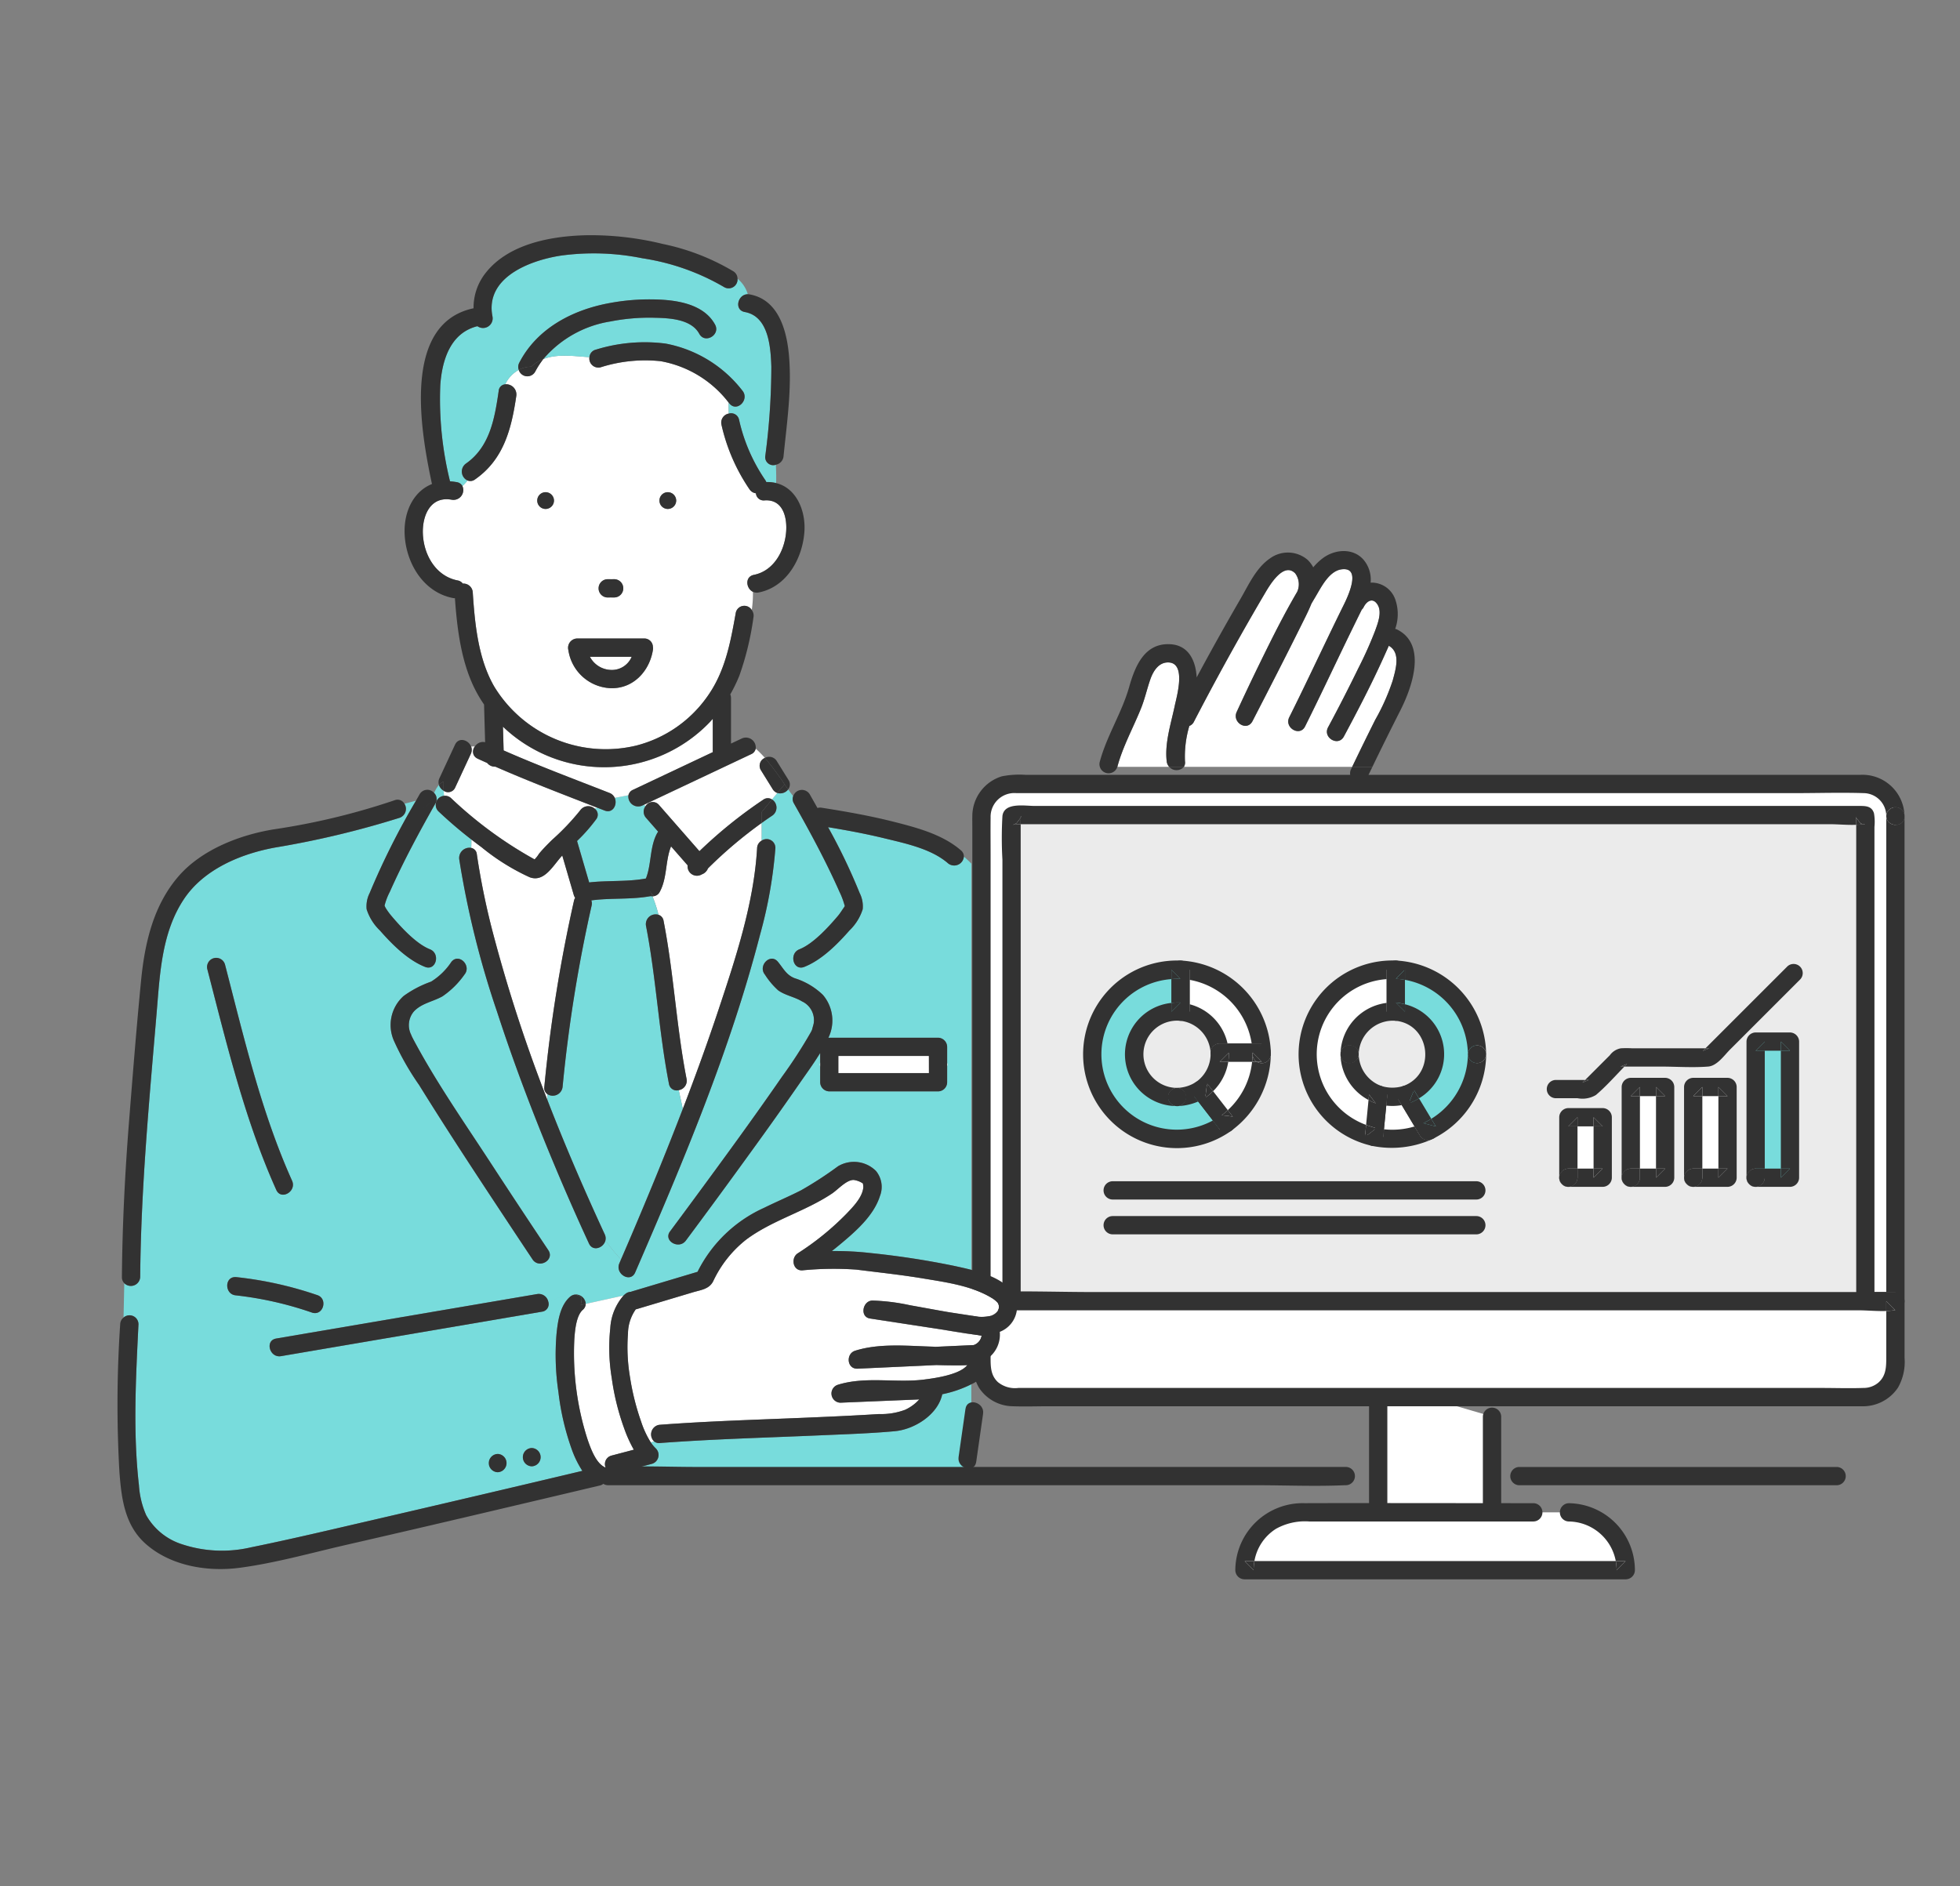 <svg xmlns="http://www.w3.org/2000/svg" width="266" height="256"><rect width="100%" height="100%" fill="#808080" stroke="none"/><defs><clipPath id="a"><path data-name="長方形 2787" transform="translate(0 -.001)" fill="#fff" opacity=".004" d="M0 0h266v256H0z"/></clipPath></defs><g data-name="マスクグループ 18" transform="translate(0 .001)" clip-path="url(#a)"><g data-name="グループ 10948"><g data-name="グループ 10909"><path data-name="パス 47003" d="M187.041 208.755h15.447v-16.482l-15.447-4.512z" fill="#fff"/><g data-name="グループ 10908" fill="#323232"><path data-name="パス 47004" d="M202.488 207.516h-1.24v1.24z"/><path data-name="パス 47005" d="M188.281 208.756v-1.24h-1.24z"/><path data-name="パス 47006" d="M201.248 192.271v15.244h1.24l-1.24 1.24v-1.24h-12.967v1.24l-1.24-1.24h1.24v-19.756a1.241 1.241 0 0 0-2.481 0v21a1.258 1.258 0 0 0 1.24 1.24h15.453a1.258 1.258 0 0 0 1.24-1.24v-16.485a1.243 1.243 0 0 0-2.485-.003z"/></g></g><g data-name="グループ 10911"><path data-name="パス 47007" d="M212.904 205.279h-36.28a7.735 7.735 0 0 0-7.735 7.735v.118h51.75v-.118a7.735 7.735 0 0 0-7.735-7.735z" fill="#fff"/><g data-name="グループ 10910" fill="#323232"><path data-name="パス 47008" d="M220.639 211.892h-1.355a6.775 6.775 0 0 1 .115 1.24z"/><path data-name="パス 47009" d="M170.129 213.132a6.948 6.948 0 0 1 .112-1.24h-1.352z"/><path data-name="パス 47010" d="M212.904 204.039a1.241 1.241 0 0 0 0 2.481 6.579 6.579 0 0 1 6.38 5.373h1.355l-1.24 1.24a6.785 6.785 0 0 0-.115-1.24h-49.042a6.937 6.937 0 0 0-.112 1.24l-1.24-1.24h1.352a6.484 6.484 0 0 1 2.921-4.375 8.069 8.069 0 0 1 4.512-1h30.449a1.241 1.241 0 0 0 0-2.481c-10.348 0-20.7-.035-31.046 0a9.143 9.143 0 0 0-9.428 9.094 1.258 1.258 0 0 0 1.24 1.24h51.75a1.258 1.258 0 0 0 1.24-1.24 9.1 9.1 0 0 0-8.976-9.092z"/></g></g><g data-name="グループ 10913"><path data-name="パス 47011" d="M253.02 106.415H137.413a4.286 4.286 0 0 0-4.214 4.354v65.847h124.035v-65.847a4.286 4.286 0 0 0-4.214-4.354z" fill="#fff"/><g data-name="グループ 10912" fill="#323232"><path data-name="パス 47012" d="M133.199 175.376l1.24 1.24v-1.331a9.379 9.379 0 0 0-1.03.091 1.438 1.438 0 0 1-.21 0z"/><path data-name="パス 47013" d="M257.234 175.376h-1.24v1.24z"/><path data-name="パス 47014" d="M258.476 110.769a1.43 1.43 0 0 0-.01-.163c.001.056.01.108.01.163z"/><path data-name="パス 47015" d="M255.994 110.769c.059 1.591 2.54 1.6 2.481 0 0-.055-.006-.109-.01-.163a1.245 1.245 0 0 0-2.471.163z"/><path data-name="パス 47016" d="M255.993 110.769v64.607h1.24l-1.24 1.24v-1.24H138.221c-1.2 0-2.53-.139-3.782-.091v1.331l-1.24-1.24a1.485 1.485 0 0 0 .21 0 9.314 9.314 0 0 1 1.03-.091v-59.36c0-1.65-.019-3.3 0-4.951a3.22 3.22 0 0 1 3.477-3.319h105.792c3.064 0 6.147-.1 9.21 0a3.106 3.106 0 0 1 3.075 3.114 1.245 1.245 0 0 1 2.471-.163 5.711 5.711 0 0 0-6.044-5.432H139.198a12.18 12.18 0 0 0-3.234.2 5.666 5.666 0 0 0-4.006 5.436c-.012.435 0 .873 0 1.309v64.497a1.258 1.258 0 0 0 1.24 1.24h108.789c5 0 10.04.2 15.036 0h.21a1.258 1.258 0 0 0 1.24-1.24v-65.847c.061 1.599-2.42 1.592-2.48 0z"/></g></g><g data-name="グループ 10915"><path data-name="パス 47017" d="M253.02 110.634H137.414a.133.133 0 0 0-.131.135v68H253.15v-68a.133.133 0 0 0-.13-.135z" fill="#ebebeb"/><g data-name="グループ 10914" fill="#323232"><path data-name="パス 47018" d="M138.527 110.977c0 .01-.005.018-.01.029l-.57.741c-.845.362-.3.13.258.13h.318v-.5a3.35 3.35 0 0 0 .004-.4z"/><path data-name="パス 47019" d="M253.15 177.524h-1.24v1.24z"/><path data-name="パス 47020" d="M252.36 109.394H140.432c-1.361 0-4.167-.531-4.389 1.375a52.566 52.566 0 0 0 0 5.939v62.056a1.144 1.144 0 0 0 .356.868 1.259 1.259 0 0 1 .884-2.108h.2c.346-.014.693-.022 1.039-.032v-65.617h-.318c-.553 0-1.1.232-.258-.13l.57-.741c0-.011.006-.018.01-.029s0-.025 0-.036c-.037-.19.1-.222 0 .036a3.348 3.348 0 0 1 0 .406v.493h109.8c1.146 0 2.4.13 3.59.08v-.721c0-.287-.136-.585.006-.231l.57.741c.142.061.254.1.339.129.241-.032.363.115 0 0h-.006a8.992 8.992 0 0 1-.909.08v65.569h1.24l-1.24 1.24v-1.24H151.602c-4.346 0-8.729-.157-13.079-.032v1.272a1.259 1.259 0 0 1-2.125.868 1.142 1.142 0 0 0 .884.372h101.55c4.692 0 9.428.187 14.118 0h.2a1.258 1.258 0 0 0 1.24-1.24v-66.525a6.782 6.782 0 0 0-.063-1.844c-.297-.997-1.155-.998-1.967-.998z"/><path data-name="パス 47021" d="M138.523 178.765v-1.272c-.347.01-.693.018-1.039.032h-.2a1.24 1.24 0 1 0 1.24 1.24z"/><path data-name="パス 47022" d="M252.824 111.874a3.432 3.432 0 0 1-.339-.129l-.57-.741c-.142-.354 0-.056-.006.231v.72a8.953 8.953 0 0 0 .909-.08z"/></g></g><g data-name="グループ 10917"><path data-name="パス 47023" d="M133.198 185.279a4.286 4.286 0 0 0 4.214 4.354h115.607a4.286 4.286 0 0 0 4.215-4.354v-8.663H133.198z" fill="#fff"/><g data-name="グループ 10916" fill="#323232"><path data-name="パス 47024" d="M257.233 177.856l-1.24-1.24v1.331a9.417 9.417 0 0 0 1.03-.091 1.473 1.473 0 0 1 .21 0z"/><path data-name="パス 47025" d="M257.234 175.376h-108.79c-5 0-10.04-.2-15.036 0h-.21a1.144 1.144 0 0 0-.868.356 1.259 1.259 0 0 1 2.108.884v1.24h117.773c1.2 0 2.53.139 3.782.091v-1.331l1.24 1.24a1.439 1.439 0 0 0-.21 0 9.417 9.417 0 0 1-1.03.091v6.2c0 1.312.01 2.6-1.1 3.546a3.109 3.109 0 0 1-2.014.7c-1.905.068-3.825 0-5.732 0H138.205a3.658 3.658 0 0 1-2.784-.8c-1.031-.968-.982-2.248-.982-3.532v-6.2h-1.24a1.259 1.259 0 0 1-.868-2.125 1.142 1.142 0 0 0-.372.884v7.7a7.04 7.04 0 0 0 .911 4.058 5.568 5.568 0 0 0 4.555 2.5c1.666.059 3.344 0 5.011 0h103.115c2.352 0 4.7.014 7.056 0a5.707 5.707 0 0 0 4.959-2.5 7.046 7.046 0 0 0 .911-4.058v-7.7a1.258 1.258 0 0 0-1.243-1.244z"/><path data-name="パス 47026" d="M133.199 177.857h1.24v-1.24a1.24 1.24 0 1 0-1.24 1.24z"/></g></g><g data-name="グループ 10919"><path data-name="パス 47027" d="M188.96 148.901a5.771 5.771 0 0 1-1.917-.327l-.561 5.75a11.485 11.485 0 0 0 7.315-.8l-2.963-4.939a5.772 5.772 0 0 1-1.874.316z" fill="#fff"/><g data-name="グループ 10918" fill="#323232"><path data-name="パス 47028" d="M186.713 149.77a7.609 7.609 0 0 0 1.424.3l.146-1.5z"/><path data-name="パス 47029" d="M187.723 154.324l.1-1.042a10.943 10.943 0 0 1-1.012-.154z"/><path data-name="パス 47030" d="M193.171 152.457a10.4 10.4 0 0 1-1.2.444l.752 1.253a1.265 1.265 0 0 0 2.325-.673 1.37 1.37 0 0 0-1.877-1.024z"/><path data-name="パス 47031" d="M189.763 149.215l.476.792a7.781 7.781 0 0 0 .925-.222z"/><path data-name="パス 47032" d="M192.723 154.153l-.752-1.253a10.451 10.451 0 0 1-4.151.382l-.1 1.042-.911-1.2c.337.068.674.118 1.012.154l.313-3.208a7.6 7.6 0 0 1-1.424-.3l1.57-1.2-.146 1.5a7.291 7.291 0 0 0 2.1-.066l-.475-.793 1.4.57a7.755 7.755 0 0 1-.925.223l1.736 2.893a10.372 10.372 0 0 0 1.2-.444 1.37 1.37 0 0 1 1.88 1.024 1.221 1.221 0 0 0-.183-.579l-2.963-4.938a1.263 1.263 0 0 0-1.4-.57 5.01 5.01 0 0 1-3.132-.015 1.257 1.257 0 0 0-1.57 1.2l-.561 5.75a1.24 1.24 0 0 0 .911 1.2 13.406 13.406 0 0 0 8.271-.922.978.978 0 0 0 .628-1.118 1.265 1.265 0 0 1-2.328.668z"/></g></g><g data-name="グループ 10921"><path data-name="パス 47033" d="M177.465 143.101a11.5 11.5 0 0 0 9.013 11.223l.561-5.75a5.8 5.8 0 0 1 1.917-11.275c.159 0 .316.008.472.021v-5.7a12.338 12.338 0 0 0-.472-.012 11.494 11.494 0 0 0-11.491 11.493z" fill="#fff"/><g data-name="グループ 10920" fill="#323232"><path data-name="パス 47034" d="M186.811 153.129a10.65 10.65 0 0 1-1.411-.438l-.159 1.634z"/><path data-name="パス 47035" d="M189.431 136.08a7.469 7.469 0 0 0-1.24.049v1.189z"/><path data-name="パス 47036" d="M185.802 148.574l-.072.742a8.241 8.241 0 0 0 .983.454z"/><path data-name="パス 47037" d="M189.431 132.858l-1.24-1.24v1.283a10.771 10.771 0 0 1 1.24-.043z"/><path data-name="パス 47038" d="M181.931 142.881c0 .073-.01.146-.012.22s.006.133.01.2a1.244 1.244 0 1 0 0-.419z"/><path data-name="パス 47039" d="M181.931 142.881a1.381 1.381 0 0 0-.012.22c.002-.074.008-.143.012-.22z"/><path data-name="パス 47040" d="M189.432 130.378a12.733 12.733 0 0 0-3.28 25.142 1.262 1.262 0 0 0 1.57-1.2l.561-5.75a1.261 1.261 0 0 0-.911-1.2 4.648 4.648 0 0 1-2.973-4.278 1.249 1.249 0 0 1-2.471.2 7.16 7.16 0 0 0 3.8 6.016l.072-.742.911 1.2a8.24 8.24 0 0 1-.983-.454l-.329 3.374a10.65 10.65 0 0 0 1.411.438l-1.57 1.2.16-1.634a10.22 10.22 0 0 1 2.79-19.789v-1.283l1.24 1.24a10.731 10.731 0 0 0-1.24.043v3.228a7.462 7.462 0 0 1 1.24-.049l-1.24 1.24v-1.191a7.135 7.135 0 0 0-6.261 6.751 1.25 1.25 0 0 1 2.469.22 4.643 4.643 0 0 1 5.032-4.54 1.255 1.255 0 0 0 1.24-1.24v-5.7a1.261 1.261 0 0 0-1.238-1.242z"/><path data-name="パス 47041" d="M181.928 143.3c0-.066-.008-.132-.01-.2a1.387 1.387 0 0 0 .01.2z"/></g></g><g data-name="グループ 10923"><path data-name="パス 47042" d="M189.431 131.618v5.7a5.8 5.8 0 0 1 1.4 11.268l2.963 4.939a11.493 11.493 0 0 0-4.366-21.909z" fill="#78dcdc"/><g data-name="グループ 10922" fill="#323232"><path data-name="パス 47043" d="M190.671 137.32v-1a8.023 8.023 0 0 0-1.24-.237z"/><path data-name="パス 47044" d="M191.164 149.787a7.926 7.926 0 0 0 1.415-.7l-.673-1.123z"/><path data-name="パス 47045" d="M189.431 132.858a10.418 10.418 0 0 1 1.24.146v-1.386z"/><path data-name="パス 47046" d="M194.868 152.901l-.623-1.039a11.416 11.416 0 0 1-1.074.594z"/><path data-name="パス 47047" d="M201.694 143.099a1.428 1.428 0 0 0-.006-.154c.001.054.005.104.006.154z"/><path data-name="パス 47048" d="M199.217 143.096a10.41 10.41 0 0 1-4.969 8.762l.623 1.039-1.7-.445a11.375 11.375 0 0 0 1.074-.594l-1.666-2.777a7.928 7.928 0 0 1-1.415.7l.741-1.822.674 1.123a6.973 6.973 0 0 0-1.907-12.768v1l-1.24-1.24a8.032 8.032 0 0 1 1.24.237v-3.313a10.415 10.415 0 0 0-1.24-.146l1.24-1.24v1.386a10.38 10.38 0 0 1 8.542 10.1 1.246 1.246 0 0 1 2.475-.153 12.9 12.9 0 0 0-12.257-12.569 1.254 1.254 0 0 0-1.24 1.24v5.7a1.275 1.275 0 0 0 1.24 1.24c4.72.523 5.491 7.17 1.073 8.832a1.259 1.259 0 0 0-.741 1.822l2.963 4.938a1.272 1.272 0 0 0 1.7.445 12.924 12.924 0 0 0 7.271-11.5 1.241 1.241 0 0 1-2.481.003z"/><path data-name="パス 47049" d="M199.213 143.1a1.241 1.241 0 0 0 2.481 0c0-.052 0-.1-.006-.154a1.246 1.246 0 0 0-2.475.154z"/></g></g><g data-name="グループ 10925"><path data-name="パス 47050" d="M160.213 131.618v5.7a5.807 5.807 0 0 1 5.323 5.565h5.693a11.491 11.491 0 0 0-11.016-11.265z" fill="#fff"/><g data-name="グループ 10924" fill="#323232"><path data-name="パス 47051" d="M160.213 132.858a10.392 10.392 0 0 1 1.24.146v-1.387z"/><path data-name="パス 47052" d="M161.453 137.32v-1a8.051 8.051 0 0 0-1.24-.236z"/><path data-name="パス 47053" d="M171.23 141.645h-1.358a10.525 10.525 0 0 1 .118 1.24z"/><path data-name="パス 47054" d="M160.213 130.378a1.254 1.254 0 0 0-1.24 1.24v5.7a1.274 1.274 0 0 0 1.24 1.24 4.63 4.63 0 0 1 4.083 4.325 1.3 1.3 0 0 0 .146.529 1.234 1.234 0 0 1 1.095-1.769h1.059a7.092 7.092 0 0 0-5.142-5.329v1l-1.24-1.24a8.059 8.059 0 0 1 1.24.236v-3.311a10.423 10.423 0 0 0-1.24-.146l1.24-1.24V133a10.366 10.366 0 0 1 8.418 8.641h1.359l-1.24 1.24a10.473 10.473 0 0 0-.118-1.24h-3.276a7.884 7.884 0 0 1 .181 1.24c.091 1.393-1.786 1.561-2.335.529a1.125 1.125 0 0 0 1.095.712h5.694a1.255 1.255 0 0 0 1.24-1.24 12.907 12.907 0 0 0-12.259-12.504z"/><path data-name="パス 47055" d="M166.777 142.885a7.884 7.884 0 0 0-.181-1.24h-1.059a1.234 1.234 0 0 0-1.095 1.769c.549 1.033 2.428.864 2.335-.529z"/></g></g><g data-name="グループ 10927"><path data-name="パス 47056" d="M159.741 148.902a5.8 5.8 0 0 1 0-11.6c.159 0 .316.008.472.021v-5.7a12.338 12.338 0 0 0-.472-.012 11.494 11.494 0 1 0 6.691 20.832l-3.49-4.508a5.766 5.766 0 0 1-3.201.967z" fill="#78dcdc"/><g data-name="グループ 10926" fill="#323232"><path data-name="パス 47057" d="M160.213 132.858l-1.24-1.24v1.282a10.55 10.55 0 0 1 1.24-.042z"/><path data-name="パス 47058" d="M160.213 136.08a7.349 7.349 0 0 0-1.24.052v1.185z"/><path data-name="パス 47059" d="M165.807 151.372a10.762 10.762 0 0 1-1.2.72l.95 1.227.25-1.947z"/><path data-name="パス 47060" d="M162.066 148.811l.541.7a7.625 7.625 0 0 0 .962-.5z"/><path data-name="パス 47061" d="M159.986 150.127c-.082 0-.162.012-.245.015a1.368 1.368 0 0 0 .245-.015z"/><path data-name="パス 47062" d="M159.513 150.13a1.386 1.386 0 0 0 .229.012c-.079-.002-.153-.007-.229-.012z"/><path data-name="パス 47063" d="M159.512 150.129c.076 0 .152.01.229.012s.163-.01.245-.015a1.245 1.245 0 1 0-.474 0z"/><path data-name="パス 47064" d="M163.82 147.058a1.242 1.242 0 0 0-1.5-.194 4.969 4.969 0 0 1-2.576.8 1.252 1.252 0 0 1 .245 2.465 7.617 7.617 0 0 0 2.621-.617l-.541-.7 1.5.194a7.62 7.62 0 0 1-.962.5l2 2.582a10.737 10.737 0 0 0 1.2-.72l-.251 1.948-.951-1.228a10.231 10.231 0 1 1-5.637-19.187v-1.282l1.24 1.24a10.523 10.523 0 0 0-1.24.042v3.232a7.356 7.356 0 0 1 1.24-.052l-1.24 1.24v-1.188a7.02 7.02 0 0 0 .54 14 1.251 1.251 0 0 1 .229-2.469 4.562 4.562 0 1 1 .472-9.1 1.255 1.255 0 0 0 1.24-1.24v-5.7a1.262 1.262 0 0 0-1.24-1.24 12.733 12.733 0 1 0 6.847 23.136 1.269 1.269 0 0 0 .251-1.948z"/></g></g><g data-name="グループ 10929"><path data-name="パス 47065" d="M165.537 142.885c0 .072.005.143.005.215a5.8 5.8 0 0 1-2.6 4.834l3.49 4.508a11.476 11.476 0 0 0 4.8-9.342c0-.072 0-.143-.005-.215z" fill="#fff"/><g data-name="グループ 10928" fill="#323232"><path data-name="パス 47066" d="M169.995 143.1a11.21 11.21 0 0 1-.068 1.025h.665a1.159 1.159 0 0 1-.597-1.025z"/><path data-name="パス 47067" d="M165.537 144.129h1.16a7.011 7.011 0 0 0 .081-1.24z"/><path data-name="パス 47068" d="M167.311 151.566l-.68-.878a10.339 10.339 0 0 1-.824.684z"/><path data-name="パス 47069" d="M163.57 149.005a8.351 8.351 0 0 0 1.065-.9l-.814-1.052z"/><path data-name="パス 47070" d="M170.592 144.125h.638l-1.218-1.219a1.413 1.413 0 0 0-.018.192 1.159 1.159 0 0 0 .598 1.027z"/><path data-name="パス 47071" d="M169.995 143.1a1.393 1.393 0 0 1 .018-.192l-.023-.023.005.215z"/><path data-name="パス 47072" d="M170.013 142.908l1.218 1.218h-.638a1.23 1.23 0 0 0 1.879-.87v-.156a1.243 1.243 0 0 0-2.459-.192z"/><path data-name="パス 47073" d="M172.471 143.256a1.413 1.413 0 0 0 0-.156c.007.052.001.104 0 .156z"/><path data-name="パス 47074" d="M170.593 144.126h-.665a10.394 10.394 0 0 1-3.3 6.562l.68.878-1.5-.194a10.339 10.339 0 0 0 .824-.684l-2-2.579a8.357 8.357 0 0 1-1.065.9l.251-1.948.814 1.052a7.127 7.127 0 0 0 2.061-3.983h-1.16l1.24-1.24a7 7 0 0 1-.081 1.24h3.231c.037-.339.063-.681.068-1.025q0-.108-.005-.215l.023.023a1.243 1.243 0 0 1 2.463.192c0-.072 0-.143-.005-.215a1.261 1.261 0 0 0-1.24-1.24h-5.694a1.255 1.255 0 0 0-1.24 1.24 4.651 4.651 0 0 1-1.979 3.977 1.27 1.27 0 0 0-.251 1.948l3.49 4.508a1.235 1.235 0 0 0 1.5.194 13.048 13.048 0 0 0 5.411-10.257 1.23 1.23 0 0 1-1.871.866z"/></g></g><g data-name="グループ 10931"><path data-name="長方形 24037" fill="#78dcdc" d="M238.266 141.381h4.662v18.477h-4.662z"/><g data-name="グループ 10930" fill="#323232"><path data-name="パス 47075" d="M238.266 142.621h1.24v-1.24z"/><path data-name="パス 47076" d="M241.688 141.381v1.24h1.24z"/><path data-name="パス 47077" d="M242.928 158.618h-1.24v1.24z"/><path data-name="パス 47078" d="M242.927 140.141h-4.662a1.258 1.258 0 0 0-1.24 1.24v18.477a1.145 1.145 0 0 0 .356.868 1.259 1.259 0 0 1 .884-2.108h1.24v-16h-1.24l1.24-1.24v1.24h2.181v-1.24l1.24 1.24h-1.24v16h1.24l-1.24 1.24v-1.24h-2.181v1.24a1.259 1.259 0 0 1-2.125.868 1.143 1.143 0 0 0 .884.372h4.662a1.258 1.258 0 0 0 1.24-1.24v-18.477a1.258 1.258 0 0 0-1.239-1.24z"/><path data-name="パス 47079" d="M239.507 159.858v-1.24h-1.24a1.24 1.24 0 1 0 1.24 1.24z"/></g></g><g data-name="グループ 10933"><path data-name="長方形 24038" fill="#fff" d="M229.794 147.54h4.662v12.318h-4.662z"/><g data-name="グループ 10932" fill="#323232"><path data-name="パス 47080" d="M234.453 146.3h-4.662a1.258 1.258 0 0 0-1.24 1.24v12.318a1.145 1.145 0 0 0 .356.868 1.259 1.259 0 0 1 .884-2.108h1.24v-9.837h-1.24l1.24-1.24v1.24h2.181v-1.24l1.24 1.24h-1.24v9.837h1.24l-1.24 1.24v-1.24h-2.181v1.24a1.259 1.259 0 0 1-2.125.868 1.143 1.143 0 0 0 .884.372h4.662a1.258 1.258 0 0 0 1.24-1.24v-12.317a1.258 1.258 0 0 0-1.239-1.241z"/><path data-name="パス 47081" d="M229.794 148.78h1.24v-1.24z"/><path data-name="パス 47082" d="M233.216 147.54v1.24h1.24z"/><path data-name="パス 47083" d="M231.035 159.858v-1.24h-1.24a1.24 1.24 0 1 0 1.24 1.24z"/><path data-name="パス 47084" d="M234.456 158.618h-1.24v1.24z"/></g></g><g data-name="グループ 10935"><path data-name="長方形 24039" fill="#fff" d="M221.322 147.54h4.662v12.318h-4.662z"/><g data-name="グループ 10934" fill="#323232"><path data-name="パス 47085" d="M221.322 148.78h1.24v-1.24z"/><path data-name="パス 47086" d="M224.744 147.54v1.24h1.24z"/><path data-name="パス 47087" d="M222.563 159.858v-1.24h-1.24a1.24 1.24 0 1 0 1.24 1.24z"/><path data-name="パス 47088" d="M225.984 146.3h-4.662a1.258 1.258 0 0 0-1.24 1.24v12.318a1.144 1.144 0 0 0 .356.868 1.259 1.259 0 0 1 .884-2.108h1.24v-9.837h-1.24l1.24-1.24v1.24h2.181v-1.24l1.24 1.24h-1.24v9.837h1.24l-1.24 1.24v-1.24h-2.181v1.24a1.259 1.259 0 0 1-2.125.868 1.142 1.142 0 0 0 .884.372h4.662a1.258 1.258 0 0 0 1.24-1.24v-12.317a1.258 1.258 0 0 0-1.239-1.241z"/><path data-name="パス 47089" d="M225.984 158.618h-1.24v1.24z"/></g></g><g data-name="グループ 10937"><path data-name="長方形 24040" fill="#fff" d="M212.85 151.646h4.662v8.212h-4.662z"/><g data-name="グループ 10936" fill="#323232"><path data-name="パス 47090" d="M216.272 151.649v1.24h1.24z"/><path data-name="パス 47091" d="M212.85 152.886h1.24v-1.237z"/><path data-name="パス 47092" d="M217.512 158.618h-1.24v1.24z"/><path data-name="パス 47093" d="M217.512 150.406h-4.662a1.258 1.258 0 0 0-1.24 1.24v8.212a1.145 1.145 0 0 0 .356.868 1.259 1.259 0 0 1 .884-2.108h1.24v-5.731h-1.24l1.24-1.24v1.24h2.181v-1.24l1.24 1.24h-1.24v5.731h1.24l-1.24 1.24v-1.24h-2.181v1.24a1.259 1.259 0 0 1-2.125.868 1.143 1.143 0 0 0 .884.372h4.662a1.258 1.258 0 0 0 1.24-1.24v-8.212a1.258 1.258 0 0 0-1.239-1.24z"/><path data-name="パス 47094" d="M214.091 159.858v-1.24h-1.24a1.24 1.24 0 1 0 1.24 1.24z"/></g></g><g data-name="グループ 10938" fill="#323232"><path data-name="パス 47095" d="M231.973 142.29h-.514l-.363.363z"/><path data-name="パス 47096" d="M215.643 146.587h-.514l-.363.363z"/><path data-name="パス 47097" d="M242.588 131.159l-11.131 11.131h.514l-.877.363.363-.363h-9.951a14.794 14.794 0 0 0-1.524 0 2.341 2.341 0 0 0-1.5.941l-3.356 3.356h.514l-.877.363.363-.363h-4a1.241 1.241 0 0 0 0 2.481h2.97a3.544 3.544 0 0 0 2.5-.443c1.371-1.164 2.6-2.559 3.86-3.853h-.52l.877-.363c-.12.12-.238.242-.357.363h4.878c2.135 0 4.342.163 6.471 0 1.232-.094 2.18-1.505 3-2.325l5.669-5.669 3.863-3.863a1.241 1.241 0 0 0-1.749-1.756z"/><path data-name="パス 47098" d="M219.942 144.771h.52c.119-.122.237-.244.357-.363z"/></g><g data-name="グループ 10939"><path data-name="パス 47099" d="M200.393 160.337h-49.419a1.241 1.241 0 0 0 0 2.481h49.419a1.241 1.241 0 0 0 0-2.481z" fill="#323232"/></g><g data-name="グループ 10940"><path data-name="パス 47100" d="M200.393 165.064h-49.419a1.241 1.241 0 0 0 0 2.481h49.419a1.241 1.241 0 0 0 0-2.481z" fill="#323232"/></g><g data-name="グループ 10941"><path data-name="パス 47101" d="M158.576 89.918c-1.342-.038-2.075 1.2-2.459 2.3-.457 1.308-.745 2.651-1.266 3.942-1.065 2.642-2.472 5.162-3.209 7.927h7.034a1.288 1.288 0 0 1-.333-.736c-.3-2.477.583-5.139 1.09-7.55.27-1.289 1.598-5.813-.857-5.883z" fill="#fff"/><path data-name="パス 47102" d="M188.483 87.657c-.195.445-.393.875-.576 1.285-1.681 3.751-3.584 7.413-5.526 11.035-.755 1.409-2.9.155-2.142-1.252q2.133-3.978 4.116-8.036a52.957 52.957 0 0 0 2.272-5.078c.366-1.01.948-2.5.348-3.506-.615-1.026-1.45-.582-1.9.293a1.259 1.259 0 0 1-.263.353q-1.2 2.434-2.382 4.877c-1.765 3.662-3.5 7.343-5.313 10.979-.715 1.43-2.854.172-2.142-1.252 1.792-3.584 3.5-7.212 5.238-10.822a446.28 446.28 0 0 1 2.167-4.454c.531-1.07 2.466-5.156-.3-4.8-1.715.222-2.777 2.443-3.588 3.792q-.265.44-.521.886c-.385.961-.863 1.884-1.265 2.7a943.723 943.723 0 0 1-6.726 13.232c-.742 1.439-2.795.175-2.142-1.252a308.89 308.89 0 0 1 3.182-6.706c1.585-3.242 3.2-6.483 5.027-9.6a2.482 2.482 0 0 0-.27-2.506c-1.577-1.6-3.46 1.612-4.08 2.661q-1.713 2.9-3.368 5.839-3.255 5.765-6.3 11.644a1.109 1.109 0 0 1-.618.565 14.6 14.6 0 0 0-.591 4.819 1.057 1.057 0 0 1-.152.736h22.842q1.534-3.2 3.125-6.377a29.12 29.12 0 0 0 2.374-5.335c.394-1.46 1.139-3.793-.526-4.72z" fill="#fff"/><path data-name="パス 47103" d="M183.356 104.412a1.27 1.27 0 0 0 .362 1.568 1.123 1.123 0 0 0 1.569 0 1.275 1.275 0 0 0 .211-.316q.376-.789.759-1.574h-2.745l-.156.322z" fill="#323232"/><path data-name="パス 47104" d="M160.673 104.09h-2a1.339 1.339 0 0 0 2 0z" fill="#323232"/><path data-name="パス 47105" d="M189.684 85.483a1.35 1.35 0 0 0-.335-.122 6.028 6.028 0 0 0-.017-4.072 3.408 3.408 0 0 0-3.32-2.207 4.17 4.17 0 0 0-.772-2.866c-1.357-1.863-3.934-1.744-5.662-.49a7.646 7.646 0 0 0-1.351 1.28 4.013 4.013 0 0 0-.8-1.046 4.114 4.114 0 0 0-5.1-.144c-1.863 1.279-2.888 3.6-3.987 5.495q-3.057 5.267-5.934 10.635c-.119-2.167-1.024-4.342-3.546-4.5-3.545-.22-4.824 3.005-5.624 5.827-1 3.508-3.046 6.618-3.987 10.149a1.241 1.241 0 0 0 2.391.663c.736-2.765 2.144-5.284 3.208-7.927.521-1.292.809-2.634 1.266-3.942.385-1.1 1.117-2.336 2.459-2.3 2.455.07 1.127 4.594.856 5.885-.507 2.411-1.387 5.073-1.09 7.55a1.289 1.289 0 0 0 .333.736h1.995a1.057 1.057 0 0 0 .152-.736 14.6 14.6 0 0 1 .591-4.819 1.108 1.108 0 0 0 .618-.565q3.048-5.877 6.3-11.644 1.657-2.935 3.368-5.839c.619-1.05 2.5-4.259 4.08-2.661a2.481 2.481 0 0 1 .27 2.506c-1.827 3.114-3.442 6.355-5.027 9.6a287.114 287.114 0 0 0-3.183 6.706c-.653 1.427 1.4 2.691 2.142 1.252 2.269-4.4 4.53-8.8 6.726-13.232.4-.811.88-1.734 1.265-2.7q.257-.445.521-.886c.81-1.349 1.872-3.57 3.587-3.792 2.767-.358.832 3.728.3 4.8a415.427 415.427 0 0 0-2.167 4.454c-1.739 3.61-3.446 7.237-5.238 10.822-.712 1.424 1.427 2.682 2.142 1.252 1.818-3.636 3.549-7.317 5.314-10.979q1.178-2.445 2.382-4.877a1.26 1.26 0 0 0 .263-.353c.448-.875 1.284-1.319 1.9-.294.6 1 .018 2.5-.348 3.506a52.964 52.964 0 0 1-2.272 5.077q-1.975 4.058-4.116 8.036c-.754 1.407 1.386 2.661 2.142 1.252 1.942-3.622 3.844-7.284 5.526-11.035.184-.41.381-.84.576-1.285 1.665.927.92 3.26.527 4.721a29.118 29.118 0 0 1-2.374 5.335q-1.585 3.177-3.125 6.378h2.745q1.854-3.834 3.781-7.631c1.549-3.044 3.678-8.871-.351-10.973z" fill="#323232"/></g><g data-name="グループ 10942" transform="translate(15.926 31.924)"><path data-name="パス 47106" d="M66.996 49.17l.253-.034a3.813 3.813 0 0 1-.254.024z" fill="#78dcdc"/><path data-name="パス 47107" d="M66.898 59.004a2.914 2.914 0 0 0 2.9-1.78h-5.666a3.334 3.334 0 0 0 2.766 1.78z" fill="#fff"/><path data-name="パス 47108" d="M66.727 46.728c.086-.011.171-.019.254-.024v-.01z" fill="#78dcdc"/><path data-name="パス 47109" d="M98.723 91.048c.018-.056 0-.053 0 0z" fill="#78dcdc"/><path data-name="パス 47110" d="M79.309 86.765a1.27 1.27 0 0 1-1.917-1.23l-2.25-2.571c-.789 1.935-.506 4.276-1.527 6.159a1.091 1.091 0 0 1-.814.6.22.22 0 0 1 .014.063.22.22 0 0 0-.014-.063 1.127 1.127 0 0 1-.178.012 18.7 18.7 0 0 1 .822 2.51 1.029 1.029 0 0 1 .688.835c1.385 7.1 1.731 14.346 3.116 21.444a1.292 1.292 0 0 1-1.059 1.524c.179.855.378 1.691.546 2.557 1.7-4.427 3.324-8.884 4.82-13.383 2.352-7.072 4.835-14.534 5.268-22.028a1.2 1.2 0 0 1 .627-1.021v-2.4a59.453 59.453 0 0 0-7.3 6.177 1.405 1.405 0 0 1-.842.815z" fill="#fff"/><path data-name="パス 47111" d="M87.837 35.997a1.052 1.052 0 0 1-1.179-.965 1.219 1.219 0 0 1-.872-.547 25.421 25.421 0 0 1-3.8-8.761 1.247 1.247 0 0 1 1-1.513 23.423 23.423 0 0 1-.019-1.478 14.942 14.942 0 0 0-9.232-5.629 19.909 19.909 0 0 0-8.141.825 1.227 1.227 0 0 1-1.529-1.373c-2.088-.143-4.347-.485-6.253.257a11.231 11.231 0 0 0-1.117 1.733 1.217 1.217 0 0 1-2.222-.266 4.33 4.33 0 0 0-1.833 1.96 1.389 1.389 0 0 1 1.5 1.552c-.654 4.485-1.7 8.646-5.6 11.356a1.034 1.034 0 0 1-1.019.147 6.43 6.43 0 0 1-.7.75 1.334 1.334 0 0 1-1.432 1.864c-2.907-.543-4.036 2.147-3.933 4.621.119 2.862 1.752 5.748 4.715 6.33a1.083 1.083 0 0 1 .7.427 1.271 1.271 0 0 1 1.366 1.192c.278 4.262.736 9.025 2.916 12.788a17.714 17.714 0 0 0 19.278 8.006 16.9 16.9 0 0 0 9.5-6.462c2.546-3.455 3.272-7.469 4.009-11.595a1.181 1.181 0 0 1 2.16-.343 15.088 15.088 0 0 0 .156-2.468c-.936-.45-1.121-2.05.139-2.3 2.622-.523 4.079-3.1 4.349-5.606.222-2.08-.361-4.68-2.907-4.502zM58.12 37.158a1.137 1.137 0 1 1 1.137-1.137 1.157 1.157 0 0 1-1.136 1.136zm8.43 9.536h.445c.028 0 .055 0 .083.006.112 0 .224-.007.344-.008a1.24 1.24 0 1 1 0 2.481h-.445c-.028 0-.055 0-.083-.005a7.61 7.61 0 0 1-.344.008 1.24 1.24 0 1 1 0-2.481zm6.133 9.619c-.468 2.9-2.707 5.3-5.786 5.172a6.058 6.058 0 0 1-5.687-5.172 1.261 1.261 0 0 1 1.2-1.57h9.081a1.157 1.157 0 0 1 1.191 1.105 1.341 1.341 0 0 1 .002.465zm2.021-19.155a1.137 1.137 0 1 1 1.137-1.137 1.157 1.157 0 0 1-1.136 1.136z" fill="#fff"/><path data-name="パス 47112" d="M87.926 30.006a92.05 92.05 0 0 0 .826-12.162c-.085-2.645-.357-6.832-3.6-7.416-1.485-.268-.968-2.415.41-2.414a4.227 4.227 0 0 0-1.4-2.107 1.207 1.207 0 0 1-1.826 1.137 31.146 31.146 0 0 0-11.095-3.91 33.08 33.08 0 0 0-11.05-.361c-4.177.644-10.344 2.949-9.281 8.281a1.307 1.307 0 0 1-2.047 1.3c-3.621.9-4.78 4.5-5.037 7.96a46.432 46.432 0 0 0 1.319 13.1 7.219 7.219 0 0 1 .911.11 1.044 1.044 0 0 1 .772.528 6.435 6.435 0 0 0 .7-.75 1.334 1.334 0 0 1-.233-2.289c3.273-2.279 3.917-6.168 4.458-9.874a.96.96 0 0 1 .888-.892 4.33 4.33 0 0 1 1.833-1.96 1.2 1.2 0 0 1 .08-.986c2.43-4.694 7.3-7.2 12.346-8.1a29.5 29.5 0 0 1 7.269-.419c2.593.188 5.606.889 6.949 3.356.764 1.4-1.379 2.655-2.142 1.252-1.085-1.994-4.023-2.137-6.026-2.179a27.209 27.209 0 0 0-6.023.5 15.046 15.046 0 0 0-9.114 5.106c1.906-.742 4.166-.4 6.253-.257a1.13 1.13 0 0 1 .87-1.019 22.373 22.373 0 0 1 9.46-.825 17.178 17.178 0 0 1 10.427 6.385c1.01 1.222-.737 2.986-1.754 1.754l-.1-.118c-.006.5-.006.99.019 1.478a1.1 1.1 0 0 1 1.39.854 23.532 23.532 0 0 0 3.551 8.169 1.329 1.329 0 0 1 .144.274 4.923 4.923 0 0 1 1.329.136c.04-.821 0-1.661-.028-2.489a1.089 1.089 0 0 1-1.448-1.153z" fill="#78dcdc"/><path data-name="パス 47113" d="M105.505 162.342c-3.359.307-6.745.412-10.114.56-7.256.318-14.525.5-21.768 1.047a1.078 1.078 0 0 1-.779-.219c-.154.035-.305.079-.457.122a5.175 5.175 0 0 0 .705.847 1.251 1.251 0 0 1-.547 2.073l-4.819 1.276a1.139 1.139 0 0 1-1.151-.293 1.116 1.116 0 0 1 .057.569h49.265v-12.353a15.657 15.657 0 0 1-3.943 1.354c-.598 2.783-3.785 4.774-6.449 5.017z" fill="#78dcdc"/><path data-name="パス 47114" d="M50.198 71.648c-.43-.194-.861-.385-1.289-.583a1.064 1.064 0 0 1-.385-1.681c-.172.009-.342.021-.512.03a1.251 1.251 0 0 1-.045 1l-2.11 4.543a1.047 1.047 0 0 1-1.574.457c.008.231.023.462.048.691a1.168 1.168 0 0 1 .986.335 55.5 55.5 0 0 0 10.34 7.742q.383.221.769.437l.2.109a4.325 4.325 0 0 0 .6-.769c.548-.661 1.154-1.271 1.764-1.874a32.623 32.623 0 0 0 3.838-4.032 1.329 1.329 0 0 1 1.96-.209 2.994 2.994 0 0 1 .362-.116c-4.638-1.807-9.3-3.58-13.857-5.584a1.3 1.3 0 0 1-1.095-.496z" fill="#fff"/><path data-name="パス 47115" d="M112.729 85.249c-2.258-1.963-5.766-2.691-8.588-3.378-2.538-.618-5.107-1.1-7.684-1.52a80.168 80.168 0 0 1 4.287 8.941 3.977 3.977 0 0 1 .412 2.2 6.869 6.869 0 0 1-1.809 2.892c-1.648 1.877-3.762 4-6.122 4.935-1.487.589-2.127-1.811-.659-2.392 1.852-.733 3.866-2.929 5.2-4.5.324-.381.571-.794.858-1.2a.779.779 0 0 0 .1-.176 10.827 10.827 0 0 0-.72-1.931c-1.818-4.1-3.972-8.086-6.179-11.988a1.159 1.159 0 0 1-.108-.98 37.964 37.964 0 0 1-.678-.929 1.364 1.364 0 0 1-1.471.48q-.366.44-.725.879a1.313 1.313 0 0 1 .052 2.185c-.487.327-.967.663-1.443 1v2.4a1.189 1.189 0 0 1 1.854 1.021 61.529 61.529 0 0 1-2.085 11.762c-4.07 15.751-10.491 30.941-16.946 45.84-.634 1.463-2.77.2-2.142-1.252.074-.17.145-.341.219-.51a27.233 27.233 0 0 1-2.11-2.58c-.24 1-1.7 1.565-2.234.413q-2.331-5.033-4.474-10.15c-2.943-7-5.658-14.1-8-21.316a123.908 123.908 0 0 1-5.132-20.7 1.392 1.392 0 0 1 1.629-1.533c.023-.381.042-.759.035-1.129q-2.341-1.815-4.5-3.851a1.23 1.23 0 0 1 .768-2.089 9.368 9.368 0 0 1-.048-.69 1.424 1.424 0 0 1-.639-.786 4.007 4.007 0 0 0-.654 1.092 1.154 1.154 0 0 1 .172 1.425c-2.207 3.9-4.36 7.889-6.179 11.988a8.51 8.51 0 0 0-.716 1.871 2.03 2.03 0 0 0 .143.316 8.793 8.793 0 0 0 .812 1.118c1.333 1.566 3.349 3.763 5.2 4.5 1.469.582.825 2.98-.659 2.392-2.361-.935-4.473-3.057-6.122-4.935a6.87 6.87 0 0 1-1.809-2.892 3.978 3.978 0 0 1 .412-2.2 101.221 101.221 0 0 1 6.291-12.543c-.524.153-1.051.288-1.575.424a1.284 1.284 0 0 1-.663 1.912 124.49 124.49 0 0 1-16.879 4.032c-4.636.847-9.646 2.928-12.355 6.964-3.069 4.573-3.287 10.234-3.736 15.542-1.007 11.924-2.123 23.815-2.226 35.792a1.267 1.267 0 0 1-2.163.838l-.1 4.666a1.216 1.216 0 0 1 2.028.912c-.351 7.235-.763 14.631.064 21.845a11.953 11.953 0 0 0 .981 4.059 8.534 8.534 0 0 0 4.846 3.947 17.286 17.286 0 0 0 9.388.421c5.409-1.1 10.784-2.38 16.162-3.623q14.413-3.33 28.8-6.755a13.847 13.847 0 0 1-1.489-3.071 34.882 34.882 0 0 1-1.761-7.655 33.9 33.9 0 0 1-.257-7.843c.174-1.693.457-3.838 1.815-5.042a1.249 1.249 0 0 1 .665-.315c-1.2-.21-2.4.6-3.6.961a1.033 1.033 0 0 1-.855 1.359l-4.394.749-31.016 5.287c-1.564.267-2.23-2.125-.659-2.392l4.394-.749 31.015-5.287a1.322 1.322 0 0 1 1.514 1.033c1.2-.361 2.4-1.171 3.6-.961a1.348 1.348 0 0 1 1.485 1.261l5.132-1.131a4.21 4.21 0 0 1 .233-.208 1.267 1.267 0 0 1 .776-.3 1.443 1.443 0 0 1 .152-.056l8.883-2.657a18.638 18.638 0 0 1 9.015-8.678c1.665-.822 3.378-1.541 5.032-2.385a50.081 50.081 0 0 0 5.021-3.268 4.232 4.232 0 0 1 5.14.633 3.4 3.4 0 0 1 .547 3.409c-.838 2.668-3.3 4.813-5.38 6.543q-.564.47-1.143.927a42.074 42.074 0 0 1 5.157.262 114.134 114.134 0 0 1 11.339 1.732c.723.16 1.561.334 2.427.557V85.297a15.953 15.953 0 0 0-1.01-.954 1.32 1.32 0 0 1-2.159.906zm-56.49 79.375a1.241 1.241 0 0 1 0 2.481 1.241 1.241 0 0 1 0-2.481zm-4.627.8a1.241 1.241 0 0 1 0 2.481 1.241 1.241 0 0 1 .001-2.476zm-39.4-65.8a1.241 1.241 0 0 1 2.392-.659c2.554 9.854 4.92 20.055 9.109 29.37.65 1.446-1.488 2.706-2.142 1.252-4.284-9.516-6.748-19.878-9.358-29.954zm14.226 46.617a47.584 47.584 0 0 0-10.333-2.345c-1.587-.108-1.594-2.59 0-2.481a50.346 50.346 0 0 1 10.992 2.434c1.526.473.871 2.866-.659 2.401zm29.907-7.224q-1.631-2.442-3.249-4.892c-4.113-6.22-8.223-12.448-12.151-18.787a36.757 36.757 0 0 1-3.416-6.007 5.278 5.278 0 0 1 1.328-6.073 14.643 14.643 0 0 1 3.715-1.94 9 9 0 0 0 2.769-2.7c1.028-1.225 2.774.539 1.754 1.754a11.627 11.627 0 0 1-2.975 2.939c-1.29.73-2.821.926-3.881 2.055a2.879 2.879 0 0 0-.4 3.092c0-.025.114.275.151.347.093.182.186.364.282.544 3.043 5.688 6.789 11.057 10.311 16.452q3.92 6 7.9 11.968c.894 1.334-1.255 2.578-2.138 1.257zm56.268-24.042a1.243 1.243 0 0 1-1.24 1.24h-14.75a1.258 1.258 0 0 1-1.24-1.24v-3.972c-.9 1.468-1.932 2.873-2.894 4.267a477.542 477.542 0 0 1-6.461 9.1q-4.4 6.079-8.876 12.1c-.944 1.267-3.1.029-2.142-1.252q1.566-2.1 3.118-4.213c4.093-5.556 8.172-11.127 12.093-16.806a65.088 65.088 0 0 0 3.907-6.036c.024-.044.1-.216.146-.3.031-.139.205-.732.223-.838a2.8 2.8 0 0 0-1.59-3.029c-1.014-.614-2.238-.8-3.207-1.48a10.314 10.314 0 0 1-1.808-2.138c-1.008-1.223.738-2.987 1.754-1.754.766.93 1.14 1.79 2.285 2.235a9.6 9.6 0 0 1 3.823 2.262 5.354 5.354 0 0 1 .74 5.824 1.187 1.187 0 0 1 .128-.013h14.753a1.258 1.258 0 0 1 1.24 1.24z" fill="#78dcdc"/><path data-name="パス 47116" d="M60.381 84.2c-1.214 1.278-2.411 3.7-4.427 2.946a29.873 29.873 0 0 1-6.545-4.088c-.455-.333-.9-.674-1.348-1.019.008.37-.012.748-.035 1.129a.956.956 0 0 1 .763.874 99.885 99.885 0 0 0 2.338 11.243 206.781 206.781 0 0 0 7.242 22.107v-.8a1.011 1.011 0 0 1-.424-.984 202.47 202.47 0 0 1 4.027-25.269 1.268 1.268 0 0 1 .161-.4 1.246 1.246 0 0 1-.187-.377z" fill="#fff"/><path data-name="パス 47117" d="M74.857 115.183c-1.386-7.1-1.731-14.346-3.116-21.444a1.329 1.329 0 0 1 1.7-1.494 18.7 18.7 0 0 0-.822-2.51 1.222 1.222 0 0 1-.24-.024c-2.658.5-5.394.22-8.059.581a1.242 1.242 0 0 1 .04.709 197.211 197.211 0 0 0-3.939 24.61 1.346 1.346 0 0 1-2.057.984v.8c2.388 6.17 5.014 12.248 7.781 18.221a1.265 1.265 0 0 1 .092.839 27.261 27.261 0 0 0 2.11 2.58q2.046-4.731 4.018-9.493 2.245-5.441 4.366-10.935c-.169-.866-.367-1.7-.546-2.557a1.058 1.058 0 0 1-1.328-.867z" fill="#78dcdc"/><path data-name="パス 47118" d="M71.684 77.492l-.187-.19-.27.128a1.338 1.338 0 0 1-1.869-1.411c-.615.106-1.247.253-1.868.342.414.893-.229 2.185-1.365 1.74l-.973-.379a3.029 3.029 0 0 0-.362.116 1.022 1.022 0 0 1 .182 1.461 22.7 22.7 0 0 1-2.582 2.926l1.643 5.625c2.556-.292 5.165-.062 7.7-.534.772-1.929.5-4.254 1.514-6.126a1.368 1.368 0 0 1 .152-.225l-1.645-1.88a1.245 1.245 0 0 1-.07-1.593z" fill="#78dcdc"/><path data-name="パス 47119" d="M56.779 69.92a19.931 19.931 0 0 1-4.452-3.2l.091 3.223c4.723 2.078 9.564 3.892 14.366 5.771a1.262 1.262 0 0 1 .705.652c.621-.09 1.253-.237 1.868-.342a1.035 1.035 0 0 1 .617-.731l10.827-5.113v-4.527c-.139.157-.276.316-.42.469a19.861 19.861 0 0 1-23.602 3.798z" fill="#fff"/><path data-name="パス 47120" d="M88.936 75.189l-1.581-2.548a1.147 1.147 0 0 1 .526-1.69 14.108 14.108 0 0 0-1.253-1.262 1.028 1.028 0 0 1-.623.766l-14.509 6.852.187.19a1.116 1.116 0 0 1 1.82-.16l5.491 6.275a62.62 62.62 0 0 1 8.648-6.977 1.042 1.042 0 0 1 1.2-.043q.359-.44.725-.879a1.2 1.2 0 0 1-.631-.524z" fill="#fff"/><path data-name="パス 47121" d="M67.1 155.132a25.175 25.175 0 0 1-.2-6.771 7.35 7.35 0 0 1 1.8-4.434l-5.132 1.131a1.076 1.076 0 0 1-.4.808c-.864.766-1.056 2.667-1.146 3.965a38.147 38.147 0 0 0 1.791 13.617c.436 1.27 1.111 3.107 2.222 3.716a1.31 1.31 0 0 1 .279.2 1.188 1.188 0 0 1 .752-1.714l3.029-.8a17.832 17.832 0 0 1-1.328-2.943 33.148 33.148 0 0 1-1.667-6.775z" fill="#fff"/><path data-name="パス 47122" d="M71.488 54.742h-9.081a1.261 1.261 0 0 0-1.2 1.57 6.058 6.058 0 0 0 5.687 5.172c3.079.124 5.317-2.269 5.786-5.172a1.342 1.342 0 0 0 0-.465 1.157 1.157 0 0 0-1.192-1.105zm-4.59 4.261a3.334 3.334 0 0 1-2.762-1.78h5.666a2.914 2.914 0 0 1-2.904 1.78z" fill="#323232"/><path data-name="パス 47123" d="M56.939 144.858a2.874 2.874 0 0 0 1.544-.1 1.322 1.322 0 0 0-1.514-1.033l-31.015 5.287-4.394.749c-1.57.268-.9 2.659.659 2.392l31.016-5.287 4.394-.749a1.034 1.034 0 0 0 .855-1.359 2.874 2.874 0 0 1-1.545.1z" fill="#323232"/><path data-name="パス 47124" d="M84.753 68.31l-1.471.695v-6.176a1.265 1.265 0 0 0-.1-.5 20.516 20.516 0 0 0 1.232-2.538 39.5 39.5 0 0 0 1.914-7.916 1.247 1.247 0 0 0-.232-1c-.211 1.511-.588 2.971-.88 4.432.292-1.46.669-2.921.88-4.432a1.181 1.181 0 0 0-2.16.343c-.738 4.126-1.463 8.14-4.009 11.595a16.9 16.9 0 0 1-9.5 6.462 17.714 17.714 0 0 1-19.278-8.006c-2.18-3.764-2.638-8.526-2.916-12.788a1.271 1.271 0 0 0-1.35-1.192 1.082 1.082 0 0 0-.7-.427c-2.963-.582-4.6-3.468-4.715-6.33-.1-2.474 1.026-5.165 3.933-4.621a1.334 1.334 0 0 0 1.432-1.864 3.571 3.571 0 0 1-1.053.671 3.571 3.571 0 0 0 1.053-.671 1.043 1.043 0 0 0-.772-.528 7.22 7.22 0 0 0-.911-.11 46.431 46.431 0 0 1-1.319-13.1c.257-3.461 1.416-7.061 5.037-7.96a1.307 1.307 0 0 0 2.047-1.3c-1.062-5.332 5.1-7.637 9.281-8.281a33.08 33.08 0 0 1 11.05.361 31.146 31.146 0 0 1 11.095 3.91 1.207 1.207 0 0 0 1.826-1.137 3.068 3.068 0 0 0-1.423-.464 3.068 3.068 0 0 1 1.423.464 1.18 1.18 0 0 0-.574-1.005 30.814 30.814 0 0 0-9.566-3.708A41.016 41.016 0 0 0 63.682.004c-4.8.105-10.689 1.163-13.787 5.231a7.588 7.588 0 0 0-1.553 4.685c-9.8 2.059-7.16 16.765-5.645 23.855-2.328.925-3.7 3.41-3.716 6.324-.02 4.029 2.354 8.324 6.545 9.148a1.389 1.389 0 0 0 .287.027c.291 4.084.823 8.438 2.609 12.129a17.677 17.677 0 0 0 1.345 2.3l.145 5.122c-1.325-.327-2.359 1.6-1 2.232.428.2.859.39 1.289.583a1.3 1.3 0 0 0 1.1.491c4.557 2 9.219 3.777 13.857 5.584a2.932 2.932 0 0 1 .719-.092 2.932 2.932 0 0 0-.719.092l.973.379c1.135.444 1.778-.848 1.365-1.74a5.305 5.305 0 0 1-1.619.029 5.305 5.305 0 0 0 1.619-.029 1.262 1.262 0 0 0-.705-.652c-4.8-1.879-9.643-3.693-14.366-5.771l-.091-3.223a19.879 19.879 0 0 0 28.054-.6c.144-.154.281-.312.42-.469v4.527l-10.827 5.113a1.035 1.035 0 0 0-.617.731 7.322 7.322 0 0 1 1.226-.125 7.322 7.322 0 0 0-1.226.125 1.338 1.338 0 0 0 1.869 1.411l.27-.128a4.548 4.548 0 0 1-.914-1.161 4.548 4.548 0 0 0 .914 1.161l14.509-6.851a1.028 1.028 0 0 0 .623-.766 11.238 11.238 0 0 0-.913-.737 11.238 11.238 0 0 1 .913.737 1.339 1.339 0 0 0-1.882-1.366z" fill="#323232"/><path data-name="パス 47125" d="M89.403 33.643a8.081 8.081 0 0 1-.215 1.568 8.081 8.081 0 0 0 .215-1.568 4.923 4.923 0 0 0-1.329-.136 1.321 1.321 0 0 0-.144-.274 23.529 23.529 0 0 1-3.551-8.169 1.1 1.1 0 0 0-1.39-.854 7.178 7.178 0 0 0 .99 3.56 7.178 7.178 0 0 1-.99-3.56 1.247 1.247 0 0 0-1 1.513 25.424 25.424 0 0 0 3.8 8.761 1.219 1.219 0 0 0 .872.547 1.052 1.052 0 0 0 1.179.965c2.545-.18 3.127 2.422 2.9 4.5-.27 2.507-1.727 5.083-4.349 5.606-1.26.251-1.075 1.851-.139 2.3a11.783 11.783 0 0 0-.043-.791c.248 0 .744-.248.992.248-.248-.5-.744-.248-.992-.248.024.266.037.529.043.791a1.248 1.248 0 0 0 .8.091c3.8-.758 5.929-4.6 6.189-8.219.207-2.87-1.081-5.952-3.838-6.631z" fill="#323232"/><path data-name="パス 47126" d="M67.424 46.69c-.12 0-.232 0-.344.008-.028 0-.055-.005-.083-.005h-.446a1.24 1.24 0 1 0 0 2.481c.12 0 .232 0 .344-.008.028 0 .055.005.083.005h.445a1.24 1.24 0 0 0 0-2.481zm-.7.038l.253-.034v.01c-.079.005-.164.014-.25.023zm.269 2.442v-.01c.083-.005.168-.014.254-.024z" fill="#323232"/><path data-name="パス 47127" d="M58.122 34.884a1.137 1.137 0 1 0 1.137 1.137 1.15 1.15 0 0 0-1.137-1.137z" fill="#323232"/><path data-name="パス 47128" d="M74.708 34.884a1.137 1.137 0 1 0 1.137 1.137 1.149 1.149 0 0 0-1.137-1.137z" fill="#323232"/><path data-name="パス 47129" d="M36.597 77.879a23.7 23.7 0 0 1 2.362-.706 1.064 1.064 0 0 0-1.323-.48 93.63 93.63 0 0 1-15.924 3.882c-4.765.687-10.205 2.724-13.424 6.459-3.42 3.97-4.571 9.072-5.071 14.165-.62 6.324-1.119 12.67-1.622 19-.561 7.06-.916 14.129-.977 21.212a1.142 1.142 0 0 0 .318.838l.042-1.842-.042 1.842a1.267 1.267 0 0 0 2.163-.838c.1-11.977 1.219-23.868 2.226-35.792.448-5.308.667-10.969 3.736-15.542 2.708-4.036 7.719-6.117 12.355-6.964a124.482 124.482 0 0 0 16.879-4.032 1.284 1.284 0 0 0 .663-1.912 23.7 23.7 0 0 0-2.361.71z" fill="#323232"/><path data-name="パス 47130" d="M27.098 143.858a50.356 50.356 0 0 0-10.992-2.433c-1.594-.109-1.587 2.372 0 2.481a47.587 47.587 0 0 1 10.333 2.345c1.53.464 2.184-1.929.659-2.393z" fill="#323232"/><path data-name="パス 47131" d="M56.239 164.624a1.241 1.241 0 0 0 0 2.481 1.241 1.241 0 0 0 0-2.481z" fill="#323232"/><path data-name="パス 47132" d="M51.612 165.429a1.241 1.241 0 0 0 0 2.481 1.241 1.241 0 0 0 0-2.481z" fill="#323232"/><path data-name="パス 47133" d="M118.599 144.215c-2.7-1.625-6.235-2.1-9.291-2.61-2.991-.5-6-.812-9.01-1.194a43.632 43.632 0 0 0-7.338.1c-1.3.076-1.593-1.683-.626-2.311a37.22 37.22 0 0 0 6.623-5.381c.876-.917 2.159-2.22 2.275-3.564a2.255 2.255 0 0 0-.06-.545 3.037 3.037 0 0 0-1.241-.471c-.983-.02-2.143 1.308-2.943 1.844-3.667 2.455-8.076 3.6-11.626 6.237a15.569 15.569 0 0 0-4.508 5.682c-.551 1.07-1.668 1.167-2.749 1.49l-7.588 2.27a1.12 1.12 0 0 1-.1.024l-.062.013a5.816 5.816 0 0 0-1.06 3.285 24.338 24.338 0 0 0 .282 5.968 33.134 33.134 0 0 0 1.494 5.965 12.691 12.691 0 0 0 1.315 2.839c.152-.043.3-.087.457-.122a1.321 1.321 0 0 1 .551-2.224 1.424 1.424 0 0 1 .228-.037c6.6-.5 13.231-.685 19.847-.964 3.3-.139 6.6-.283 9.9-.494a9.23 9.23 0 0 0 3.561-.584 5.927 5.927 0 0 0 1.9-1.4l-10.707.444a1.246 1.246 0 0 1-.33-2.436c3.784-1.175 7.843-.214 11.711-.708 1.2-.153 4.8-.608 5.846-1.961-.721.057-1.455.039-2.16.034-.675 0-1.35-.02-2.024-.039l-10.712.493c-1.452.067-1.614-2.03-.33-2.436 3.28-1.039 7.031-.66 10.415-.558.14 0 .3.014.486.027l5.21-.24a1.614 1.614 0 0 0 1.057-1.277l-.975-.149c-.835-.086-1.666-.239-2.441-.356a74.904 74.904 0 0 1-1.819-.3l-9.912-1.518c-1.429-.219-1.01-2.417.33-2.436a27.793 27.793 0 0 1 5.12.642c1.749.306 3.493.64 5.243.939l4.03.617a5.87 5.87 0 0 0 1.4-.063c.879-.161 1.758-.951 1.2-1.846a3.546 3.546 0 0 0-.869-.689z" fill="#fff"/><path data-name="パス 47134" d="M62.082 143.798a2.251 2.251 0 0 1 .814.315c.223.223.046.647.008 1.091l.663-.146a1.348 1.348 0 0 0-1.485-1.26z" fill="#323232"/><path data-name="パス 47135" d="M115.895 140.438c-.866-.222-1.7-.4-2.427-.557a114.047 114.047 0 0 0-11.339-1.732 42.026 42.026 0 0 0-5.157-.262q.578-.457 1.143-.928c2.076-1.729 4.541-3.874 5.38-6.542a3.4 3.4 0 0 0-.547-3.409 4.232 4.232 0 0 0-5.14-.633 50.1 50.1 0 0 1-5.021 3.267c-1.654.844-3.367 1.564-5.032 2.385a18.639 18.639 0 0 0-9.015 8.678l-8.883 2.657a1.43 1.43 0 0 0-.152.056 1.267 1.267 0 0 0-.776.3 3.877 3.877 0 0 0-.233.208l1.77-.39-1.77.39a7.35 7.35 0 0 0-1.8 4.434 25.174 25.174 0 0 0 .2 6.77 33.145 33.145 0 0 0 1.668 6.778 17.829 17.829 0 0 0 1.328 2.943l-3.029.8a1.188 1.188 0 0 0-.752 1.714 1.318 1.318 0 0 0-.279-.2c-1.111-.609-1.786-2.446-2.222-3.716a38.148 38.148 0 0 1-1.791-13.617c.09-1.3.282-3.2 1.146-3.965a1.076 1.076 0 0 0 .4-.808l-.663.146c0 .05-.008.1-.008.149 0-.05 0-.1.008-.149l-.458.1.458-.1c.038-.444.215-.868-.008-1.091a2.25 2.25 0 0 0-.814-.315 1.246 1.246 0 0 0-.665.315c-1.359 1.2-1.641 3.348-1.815 5.041a33.9 33.9 0 0 0 .257 7.843 34.885 34.885 0 0 0 1.761 7.655 13.847 13.847 0 0 0 1.489 3.071q-14.392 3.417-28.8 6.755c-5.378 1.242-10.753 2.523-16.162 3.623a17.288 17.288 0 0 1-9.388-.421 8.535 8.535 0 0 1-4.846-3.947 11.952 11.952 0 0 1-.981-4.059c-.827-7.214-.415-14.61-.064-21.845a1.216 1.216 0 0 0-2.028-.912l-.126 5.594.126-5.594a1.194 1.194 0 0 0-.453.912 161.316 161.316 0 0 0-.1 20.094c.272 3.549.714 7.158 3.525 9.675 3.395 3.038 8.416 3.863 12.811 3.279 4.855-.645 9.679-2.016 14.445-3.109q10.731-2.46 21.444-4.993 6.477-1.523 12.952-3.06a1.091 1.091 0 0 0 .787-.619 1.3 1.3 0 0 0 .332-1.343 1.139 1.139 0 0 0 1.151.293l4.819-1.276a1.251 1.251 0 0 0 .547-2.073 5.168 5.168 0 0 1-.705-.847 2.428 2.428 0 0 1-1.309.108 2.428 2.428 0 0 0 1.309-.108 12.694 12.694 0 0 1-1.315-2.839 33.139 33.139 0 0 1-1.494-5.964 24.342 24.342 0 0 1-.282-5.968 5.816 5.816 0 0 1 1.059-3.285l.062-.013c.033-.007.065-.014.1-.025l7.588-2.27c1.081-.323 2.2-.42 2.749-1.49a15.568 15.568 0 0 1 4.508-5.682c3.55-2.635 7.959-3.782 11.626-6.237.8-.536 1.96-1.863 2.943-1.844a3.038 3.038 0 0 1 1.241.471 2.256 2.256 0 0 1 .06.545c-.116 1.344-1.4 2.647-2.275 3.564a37.207 37.207 0 0 1-6.623 5.381c-.967.629-.673 2.387.626 2.311a43.646 43.646 0 0 1 7.338-.1c3.007.382 6.019.7 9.01 1.194 3.056.509 6.588.985 9.291 2.61a3.554 3.554 0 0 1 .869.683c.559.895-.321 1.685-1.2 1.846a5.889 5.889 0 0 1-1.4.063l-4.03-.617c-1.75-.3-3.494-.633-5.243-.94a27.793 27.793 0 0 0-5.12-.642c-1.339.02-1.759 2.217-.33 2.436l9.912 1.519 1.819.3c.775.117 1.606.27 2.441.356l.975.15a1.614 1.614 0 0 1-1.063 1.282l-5.21.24a11.72 11.72 0 0 0-.486-.027c-3.384-.1-7.134-.481-10.415.558-1.284.407-1.123 2.5.33 2.436l10.712-.493c.675.019 1.349.035 2.025.039.705 0 1.439.023 2.16-.034-1.046 1.353-4.651 1.808-5.846 1.961-3.868.494-7.927-.467-11.711.708a1.246 1.246 0 0 0 .33 2.436l10.707-.444a5.926 5.926 0 0 1-1.9 1.4 9.227 9.227 0 0 1-3.561.584c-3.3.21-6.6.355-9.9.494-6.616.279-13.243.467-19.847.964a1.424 1.424 0 0 0-.228.037 1.321 1.321 0 0 0-.551 2.224 2 2 0 0 1 .963-.018 2 2 0 0 0-.963.018 1.079 1.079 0 0 0 .779.219c7.243-.546 14.513-.728 21.768-1.047 3.368-.148 6.755-.253 10.114-.56 2.668-.244 5.851-2.234 6.448-5.018a15.662 15.662 0 0 0 3.943-1.355 3.667 3.667 0 0 0 2.247-3.514 3.992 3.992 0 0 0 1.616-3.6 3.653 3.653 0 0 0 1.988-4.982c-1.052-1.912-3.552-2.843-5.852-3.434zm-50.6 27.44l2.584-.952z" fill="#323232"/><path data-name="パス 47136" d="M58.369 117.392c.013.906.058 1.805.058 2.659 0-.854-.046-1.753-.058-2.659a206.771 206.771 0 0 1-7.242-22.107 99.876 99.876 0 0 1-2.338-11.243.956.956 0 0 0-.763-.874 6.25 6.25 0 0 0 .479 3.641 6.25 6.25 0 0 1-.479-3.641 1.392 1.392 0 0 0-1.629 1.533 123.907 123.907 0 0 0 5.132 20.7c2.346 7.22 5.061 14.32 8 21.316q2.151 5.113 4.474 10.15c.533 1.151 1.994.59 2.234-.413-.619-.837-1.223-1.69-1.861-2.509.637.819 1.241 1.672 1.861 2.509a1.264 1.264 0 0 0-.092-.839c-2.761-5.976-5.388-12.053-7.776-18.223z" fill="#323232"/><path data-name="パス 47137" d="M87.451 82.176a1.2 1.2 0 0 0-.627 1.021c-.434 7.494-2.917 14.957-5.268 22.028-1.5 4.5-3.119 8.956-4.82 13.383.122.625.228 1.264.3 1.943a19.705 19.705 0 0 0-.3-1.943q-2.112 5.5-4.366 10.935-1.966 4.765-4.018 9.493a13.427 13.427 0 0 0 1.486 1.36 13.427 13.427 0 0 1-1.486-1.36c-.073.17-.145.341-.219.511-.628 1.45 1.508 2.715 2.142 1.252 6.454-14.9 12.876-30.088 16.946-45.84a61.525 61.525 0 0 0 2.085-11.762 1.189 1.189 0 0 0-1.855-1.021z" fill="#323232"/><path data-name="パス 47138" d="M50.587 125.806c-3.522-5.4-7.268-10.765-10.311-16.453-.1-.18-.189-.362-.282-.544-.037-.071-.155-.372-.151-.347a2.878 2.878 0 0 1 .4-3.092c1.06-1.129 2.591-1.326 3.881-2.055a11.627 11.627 0 0 0 2.975-2.939c1.02-1.215-.726-2.979-1.754-1.754a9 9 0 0 1-2.769 2.7 14.643 14.643 0 0 0-3.715 1.94 5.278 5.278 0 0 0-1.328 6.073 36.752 36.752 0 0 0 3.416 6.007c3.928 6.339 8.038 12.567 12.151 18.787q1.62 2.449 3.249 4.893c.883 1.321 3.032.08 2.142-1.252q-3.988-5.958-7.904-11.964z" fill="#323232"/><path data-name="パス 47139" d="M43.162 77.139a1.154 1.154 0 0 0-.172-1.425c-.463 1.04-.8 2.164-2.177 2.164 1.373 0 1.714-1.125 2.177-2.164a1.2 1.2 0 0 0-1.97.173l-.487.861a13.442 13.442 0 0 0 2.265-.854 13.442 13.442 0 0 1-2.265.854 101.237 101.237 0 0 0-6.291 12.543 3.98 3.98 0 0 0-.412 2.2 6.872 6.872 0 0 0 1.809 2.892c1.648 1.878 3.761 4 6.122 4.935 1.485.588 2.129-1.81.659-2.392-1.851-.733-3.867-2.93-5.2-4.5a8.793 8.793 0 0 1-.812-1.118 2.033 2.033 0 0 1-.143-.316 8.514 8.514 0 0 1 .716-1.871c1.821-4.093 3.975-8.079 6.181-11.982z" fill="#323232"/><path data-name="パス 47140" d="M114.483 83.495c-2.464-2.143-5.939-3.068-9.033-3.855-3.247-.825-6.549-1.408-9.857-1.926a1.32 1.32 0 0 0-.577.034q-.524-.934-1.049-1.86a1.247 1.247 0 0 0-2.25.272 18.429 18.429 0 0 0 2.185 2.464 18.429 18.429 0 0 1-2.187-2.469 1.159 1.159 0 0 0 .108.98c2.207 3.9 4.361 7.888 6.179 11.988a10.837 10.837 0 0 1 .72 1.931.784.784 0 0 1-.1.175c-.287.405-.534.819-.858 1.2-1.334 1.567-3.348 3.763-5.2 4.5-1.467.581-.828 2.981.659 2.392 2.36-.934 4.474-3.057 6.122-4.935a6.869 6.869 0 0 0 1.809-2.892 3.977 3.977 0 0 0-.412-2.2 80.19 80.19 0 0 0-4.287-8.94c2.577.423 5.146.9 7.684 1.52 2.822.687 6.33 1.415 8.588 3.378a1.32 1.32 0 0 0 2.158-.905 9.38 9.38 0 0 0-1.388-1.007 9.38 9.38 0 0 1 1.388 1.007 1.062 1.062 0 0 0-.402-.852zm-15.756 7.553c0-.053.018-.056 0 0z" fill="#323232"/><ellipse data-name="楕円形 604" cx="8.678" cy="1.643" rx="8.678" ry="1.643" transform="translate(95.322 110.93)" fill="#fff"/><path data-name="パス 47141" d="M111.376 108.931H96.623a1.171 1.171 0 0 0-.128.013 5.354 5.354 0 0 0-.74-5.824 9.6 9.6 0 0 0-3.823-2.262c-1.145-.445-1.519-1.305-2.285-2.235-1.016-1.233-2.762.531-1.754 1.754a10.316 10.316 0 0 0 1.808 2.138c.969.68 2.193.866 3.207 1.48a2.8 2.8 0 0 1 1.59 3.029c-.018.106-.192.7-.223.838-.043.089-.122.26-.146.3a65.082 65.082 0 0 1-3.907 6.036c-3.922 5.679-8 11.25-12.093 16.806q-1.554 2.11-3.118 4.213c-.954 1.281 1.2 2.519 2.142 1.252q4.482-6.016 8.876-12.1a504.41 504.41 0 0 0 6.461-9.1c.961-1.394 2-2.8 2.893-4.267v3.972a1.259 1.259 0 0 0 1.24 1.24h14.753a1.243 1.243 0 0 0 1.24-1.24v-4.8a1.258 1.258 0 0 0-1.24-1.243zm-1.24 4.8H97.863v-2.323h12.268z" fill="#323232"/><path data-name="パス 47142" d="M14.603 98.973a1.241 1.241 0 0 0-2.392.659c2.612 10.076 5.075 20.438 9.359 29.963.654 1.454 2.792.193 2.142-1.252-4.189-9.315-6.554-19.516-9.109-29.37z" fill="#323232"/><path data-name="パス 47143" d="M52.643 20.239a4.321 4.321 0 0 0-.418 2.321 4.321 4.321 0 0 1 .418-2.321.96.96 0 0 0-.888.892c-.541 3.706-1.185 7.595-4.458 9.874a1.334 1.334 0 0 0 .233 2.289c.349-.431.662-.891.975-1.308-.312.417-.625.877-.975 1.308a1.034 1.034 0 0 0 1.019-.147c3.893-2.711 4.944-6.871 5.6-11.356a1.389 1.389 0 0 0-1.506-1.552z" fill="#323232"/><path data-name="パス 47144" d="M56.195 17.846h-.029a5.529 5.529 0 0 0-.467.5 5.529 5.529 0 0 1 .467-.5 3.629 3.629 0 0 0-1.69.431 1.217 1.217 0 0 0 2.222.266 11.233 11.233 0 0 1 1.117-1.733 5.079 5.079 0 0 0-1.648 1.036z" fill="#323232"/><path data-name="パス 47145" d="M74.171 8.774a29.5 29.5 0 0 0-7.269.419c-5.041.9-9.915 3.405-12.346 8.1a1.2 1.2 0 0 0-.08.986 3.628 3.628 0 0 1 1.69-.431 5.079 5.079 0 0 1 1.648-1.036 15.046 15.046 0 0 1 9.114-5.106 27.21 27.21 0 0 1 6.023-.5c2 .042 4.941.185 6.026 2.179.763 1.4 2.906.152 2.142-1.252-1.342-2.47-4.355-3.172-6.948-3.359z" fill="#323232"/><path data-name="パス 47146" d="M74.401 14.709a22.371 22.371 0 0 0-9.46.825 1.13 1.13 0 0 0-.87 1.019 1.227 1.227 0 0 0 1.529 1.373 19.909 19.909 0 0 1 8.141-.825 14.942 14.942 0 0 1 9.232 5.629c.006-.469.016-.94.016-1.412 0 .471-.011.943-.016 1.412.033.04.068.078.1.118 1.017 1.232 2.764-.532 1.754-1.754a17.178 17.178 0 0 0-10.426-6.385z" fill="#323232"/><path data-name="パス 47147" d="M85.855 8.044a26.963 26.963 0 0 1 1.349 3.1 26.963 26.963 0 0 0-1.349-3.1l-.04-.009a1.4 1.4 0 0 0-.249-.022 11.823 11.823 0 0 0 .646 1.4 11.823 11.823 0 0 1-.646-1.4c-1.378 0-1.895 2.146-.41 2.414 3.24.584 3.512 4.771 3.6 7.416a92.052 92.052 0 0 1-.826 12.162 1.088 1.088 0 0 0 1.449 1.148 14.2 14.2 0 0 1 .061-2.144 14.2 14.2 0 0 0-.061 2.144 1.286 1.286 0 0 0 1.032-1.148c.455-4.513 1.135-9.1.741-13.646-.3-3.408-1.407-7.586-5.297-8.315z" fill="#323232"/><path data-name="パス 47148" d="M72.405 89.238l-.086-.2a.336.336 0 0 0 .086.2z" fill="#323232"/><path data-name="パス 47149" d="M72.623 89.735a1.119 1.119 0 0 0 .178-.012c-.05-.162-.27-.323-.4-.485.078.165.153.33.222.497z" fill="#323232"/><path data-name="パス 47150" d="M88.842 76.589c-.465.569-.925 1.138-1.391 1.707v1.481c.476-.341.956-.677 1.443-1a1.313 1.313 0 0 0-.052-2.188z" fill="#323232"/><path data-name="パス 47151" d="M87.646 76.632a62.624 62.624 0 0 0-8.648 6.977l-5.492-6.275a1.116 1.116 0 0 0-1.819.16 4.439 4.439 0 0 1 .884 1.13 4.439 4.439 0 0 0-.884-1.13 1.245 1.245 0 0 0 .065 1.594l1.645 1.88a1.367 1.367 0 0 0-.152.225c-1.016 1.872-.741 4.2-1.514 6.126-2.531.472-5.14.242-7.7.534l-1.643-5.625a22.7 22.7 0 0 0 2.582-2.926 1.022 1.022 0 0 0-.182-1.461 4.447 4.447 0 0 0-2.392 2.769 4.447 4.447 0 0 1 2.392-2.769 1.329 1.329 0 0 0-1.96.209 32.618 32.618 0 0 1-3.838 4.032c-.61.6-1.216 1.213-1.764 1.874a4.323 4.323 0 0 1-.6.769l-.2-.109q-.386-.215-.769-.437a55.507 55.507 0 0 1-10.34-7.742 1.168 1.168 0 0 0-.986-.335 3.675 3.675 0 0 0 1.444 2.772 3.675 3.675 0 0 1-1.444-2.772 1.23 1.23 0 0 0-.768 2.089q2.153 2.037 4.5 3.851a5.649 5.649 0 0 0-.052-.687 5.649 5.649 0 0 1 .052.687c.445.345.893.686 1.348 1.019a29.878 29.878 0 0 0 6.545 4.088c2.015.756 3.213-1.669 4.427-2.946l1.563 5.359a1.244 1.244 0 0 0 .187.377 1.269 1.269 0 0 0-.161.4 202.467 202.467 0 0 0-4.026 25.271 1.011 1.011 0 0 0 .424.984 12.09 12.09 0 0 1 .307-2.745 12.09 12.09 0 0 0-.307 2.745 1.346 1.346 0 0 0 2.057-.984A197.219 197.219 0 0 1 64.366 91a1.241 1.241 0 0 0-.04-.709c2.666-.36 5.4-.085 8.059-.581a1.228 1.228 0 0 0 .24.024c-.069-.167-.144-.332-.218-.5a.336.336 0 0 1-.086-.2c.03.065.057.131.086.2.125.162.345.323.4.485a1.091 1.091 0 0 0 .814-.6c1.021-1.883.738-4.224 1.527-6.159l2.25 2.571a1.27 1.27 0 0 0 1.917 1.23 1.406 1.406 0 0 0 .839-.811 59.452 59.452 0 0 1 7.3-6.177v-1.481c.466-.569.926-1.138 1.391-1.707a1.042 1.042 0 0 0-1.199.047z" fill="#323232"/><path data-name="パス 47152" d="M74.133 93.079a1.029 1.029 0 0 0-.688-.835 35.34 35.34 0 0 1 .858 8.7 35.34 35.34 0 0 0-.858-8.7 1.329 1.329 0 0 0-1.7 1.494c1.385 7.1 1.73 14.345 3.116 21.444a1.058 1.058 0 0 0 1.333.864 22.884 22.884 0 0 1-.4-2.446 22.884 22.884 0 0 0 .4 2.446 1.292 1.292 0 0 0 1.059-1.524c-1.389-7.097-1.734-14.344-3.12-21.443z" fill="#323232"/><path data-name="パス 47153" d="M44.283 74.16a1.848 1.848 0 0 0-.638.462 1.424 1.424 0 0 0 .639.786c-.015-.418-.007-.844-.001-1.248z" fill="#323232"/><path data-name="パス 47154" d="M45.825 69.158l-2.11 4.542a1.255 1.255 0 0 0-.07.922 1.847 1.847 0 0 1 .638-.462v-.5.5c-.006.4-.014.825 0 1.248a1.047 1.047 0 0 0 1.574-.457l2.11-4.543c.668-1.437-1.47-2.699-2.142-1.25z" fill="#323232"/><path data-name="パス 47155" d="M87.355 72.64l1.581 2.548a1.2 1.2 0 0 0 .631.522q.485-.583.99-1.166a40.286 40.286 0 0 0-2.676-3.594 1.147 1.147 0 0 0-.526 1.69z" fill="#323232"/><path data-name="パス 47156" d="M89.567 75.71a1.364 1.364 0 0 0 1.471-.48q-.243-.342-.481-.686-.511.579-.99 1.166z" fill="#323232"/><path data-name="パス 47157" d="M89.497 71.388a1.2 1.2 0 0 0-1.616-.438 40.3 40.3 0 0 1 2.676 3.594l.119-.138-.119.138q.239.344.481.686a1.089 1.089 0 0 0 .04-1.294z" fill="#323232"/></g><g data-name="グループ 10944"><g data-name="グループ 10943"><path data-name="パス 47158" d="M249.302 199.12h-43.145a1.241 1.241 0 0 0 0 2.48h43.145a1.241 1.241 0 0 0 0-2.48z" fill="#323232"/></g></g><g data-name="グループ 10946"><g data-name="グループ 10945"><path data-name="パス 47159" d="M182.677 199.116H94.859c-4.048 0-8.142-.178-12.188 0h-.169a1.241 1.241 0 0 0 0 2.481h87.818c4.049 0 8.143.178 12.188 0h.169a1.241 1.241 0 0 0 0-2.481z" fill="#323232"/></g></g><g data-name="グループ 10947"><path data-name="パス 47160" d="M131.027 191.235l-.935 6.542c-.223 1.561 2.167 2.236 2.392.659l.935-6.542c.223-1.561-2.167-2.235-2.392-.659z" fill="#323232"/></g></g></g></svg>